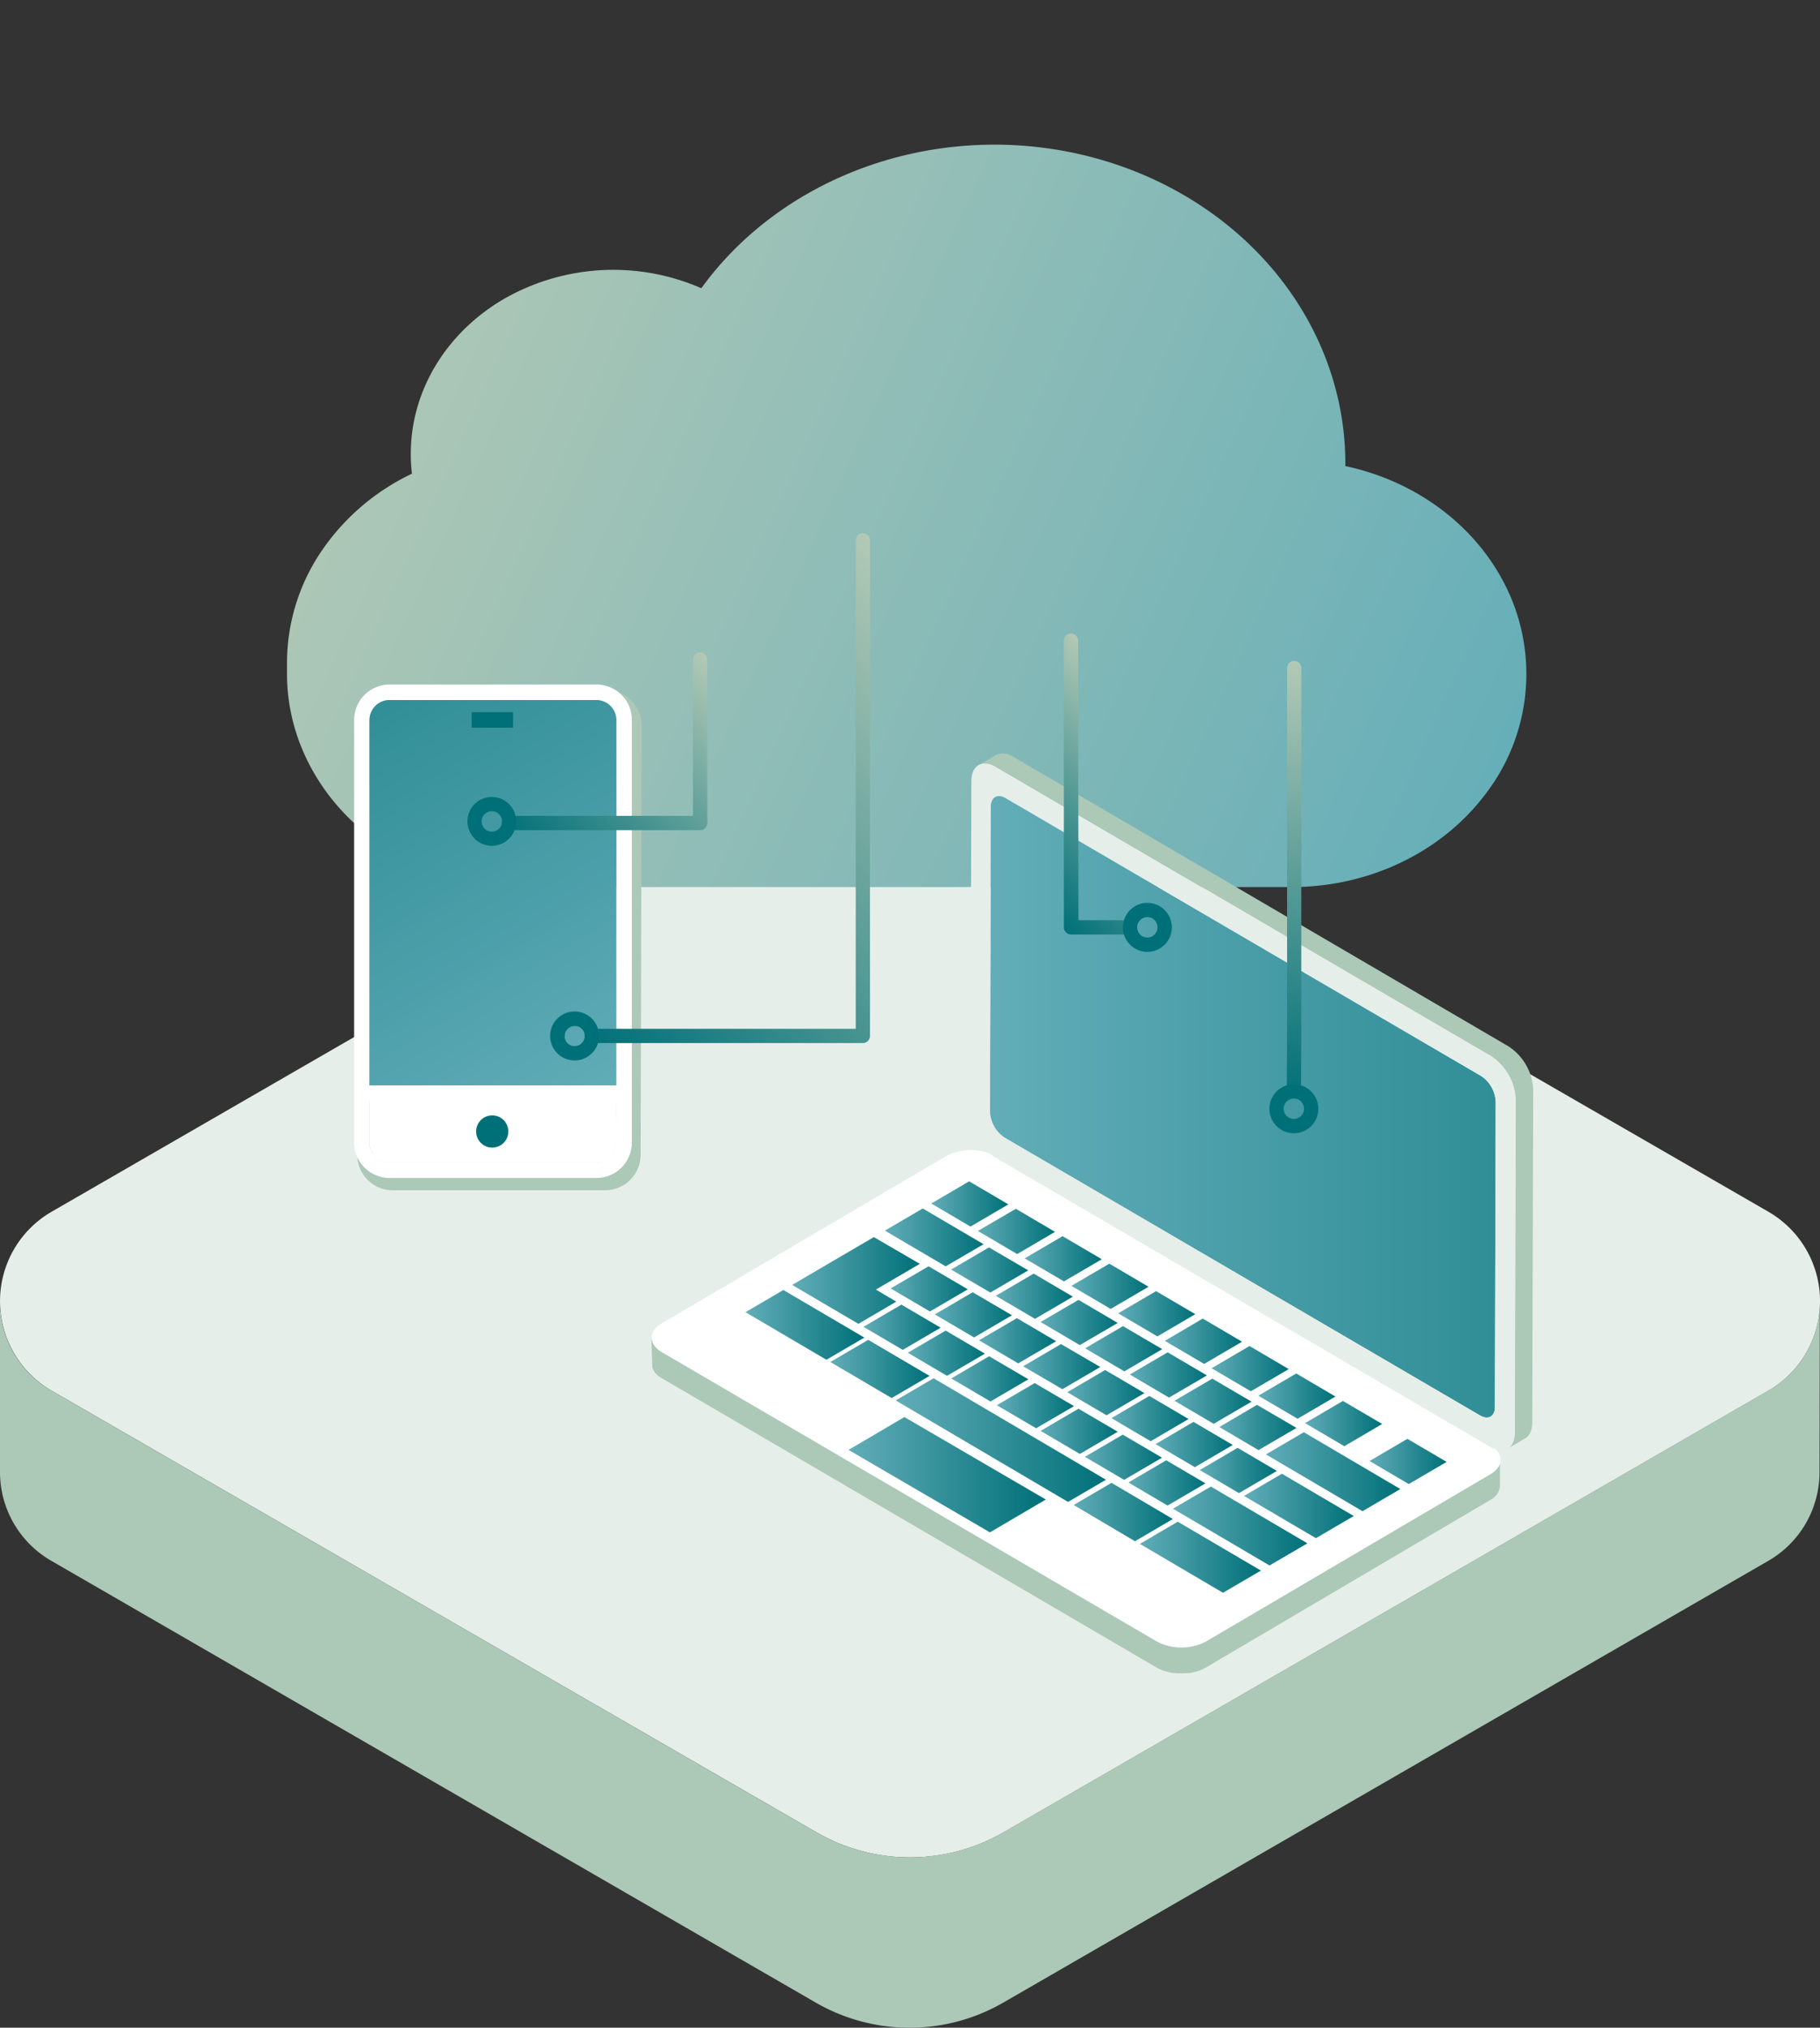 <svg id="Version_2" data-name="Version 2" xmlns="http://www.w3.org/2000/svg" xmlns:xlink="http://www.w3.org/1999/xlink" viewBox="0 0 452.27 503.58"><rect x="0" y="0" width="452.27" height="503.58" fill="#333333" stroke="none"/><defs><style>.cls-1{fill:#e6eeea;}.cls-2{fill:#acc8b7;}.cls-3{fill:url(#linear-gradient);}.cls-4{fill:url(#linear-gradient-2);}.cls-5{fill:#fff;}.cls-6{fill:url(#New_Gradient_Swatch_5);}.cls-7{fill:url(#New_Gradient_Swatch_5-2);}.cls-8{fill:url(#New_Gradient_Swatch_5-3);}.cls-9{fill:url(#New_Gradient_Swatch_5-4);}.cls-10{fill:url(#New_Gradient_Swatch_5-5);}.cls-11{fill:url(#New_Gradient_Swatch_5-6);}.cls-12{fill:url(#New_Gradient_Swatch_5-7);}.cls-13{fill:url(#New_Gradient_Swatch_5-8);}.cls-14{fill:url(#New_Gradient_Swatch_5-9);}.cls-15{fill:url(#New_Gradient_Swatch_5-10);}.cls-16{fill:url(#New_Gradient_Swatch_5-11);}.cls-17{fill:url(#New_Gradient_Swatch_5-12);}.cls-18{fill:url(#New_Gradient_Swatch_5-13);}.cls-19{fill:url(#New_Gradient_Swatch_5-14);}.cls-20{fill:url(#New_Gradient_Swatch_5-15);}.cls-21{fill:url(#New_Gradient_Swatch_5-16);}.cls-22{fill:url(#New_Gradient_Swatch_5-17);}.cls-23{fill:url(#New_Gradient_Swatch_5-18);}.cls-24{fill:url(#New_Gradient_Swatch_5-19);}.cls-25{fill:url(#New_Gradient_Swatch_5-20);}.cls-26{fill:url(#New_Gradient_Swatch_5-21);}.cls-27{fill:url(#New_Gradient_Swatch_5-22);}.cls-28{fill:url(#New_Gradient_Swatch_5-23);}.cls-29{fill:url(#New_Gradient_Swatch_5-24);}.cls-30{fill:url(#New_Gradient_Swatch_5-25);}.cls-31{fill:url(#New_Gradient_Swatch_5-26);}.cls-32{fill:url(#New_Gradient_Swatch_5-27);}.cls-33{fill:url(#New_Gradient_Swatch_5-28);}.cls-34{fill:url(#New_Gradient_Swatch_5-29);}.cls-35{fill:url(#New_Gradient_Swatch_5-30);}.cls-36{fill:url(#New_Gradient_Swatch_5-31);}.cls-37{fill:url(#New_Gradient_Swatch_5-32);}.cls-38{fill:url(#New_Gradient_Swatch_5-33);}.cls-39{fill:url(#New_Gradient_Swatch_5-34);}.cls-40{fill:url(#New_Gradient_Swatch_5-35);}.cls-41{fill:url(#New_Gradient_Swatch_5-36);}.cls-42{fill:url(#New_Gradient_Swatch_5-37);}.cls-43{fill:url(#New_Gradient_Swatch_5-38);}.cls-44{fill:url(#New_Gradient_Swatch_5-39);}.cls-45{fill:url(#New_Gradient_Swatch_5-40);}.cls-46{fill:url(#New_Gradient_Swatch_5-41);}.cls-47{fill:url(#New_Gradient_Swatch_5-42);}.cls-48{fill:url(#New_Gradient_Swatch_5-43);}.cls-49{fill:url(#linear-gradient-3);}.cls-50{fill:#007078;}.cls-51{fill:url(#linear-gradient-4);}.cls-52{fill:url(#linear-gradient-5);}.cls-53{fill:url(#linear-gradient-6);}.cls-54{fill:url(#linear-gradient-7);}</style><linearGradient id="linear-gradient" x1="77.04" y1="429.73" x2="383.05" y2="290.42" gradientTransform="matrix(1, 0, 0, -1, 0, 505.58)" gradientUnits="userSpaceOnUse"><stop offset="0" stop-color="#b3c9b6"/><stop offset="1" stop-color="#62adb8"/></linearGradient><linearGradient id="linear-gradient-2" x1="371.72" y1="230.7" x2="246.04" y2="230.7" gradientTransform="matrix(1, 0, 0, -1, 0, 505.58)" gradientUnits="userSpaceOnUse"><stop offset="0" stop-color="#007078"/><stop offset="0" stop-color="#308e97"/><stop offset="1" stop-color="#62adb8"/></linearGradient><linearGradient id="New_Gradient_Swatch_5" x1="255.51" y1="190.18" x2="236.35" y2="190.18" gradientTransform="matrix(1, 0, 0, -1, 0, 505.58)" gradientUnits="userSpaceOnUse"><stop offset="0" stop-color="#007078"/><stop offset="1" stop-color="#62adb8"/></linearGradient><linearGradient id="New_Gradient_Swatch_5-2" x1="240.5" y1="185.49" x2="221.33" y2="185.49" xlink:href="#New_Gradient_Swatch_5"/><linearGradient id="New_Gradient_Swatch_5-3" x1="228.56" y1="187.59" x2="196.84" y2="187.59" xlink:href="#New_Gradient_Swatch_5"/><linearGradient id="New_Gradient_Swatch_5-4" x1="251.47" y1="179.05" x2="232.3" y2="179.05" xlink:href="#New_Gradient_Swatch_5"/><linearGradient id="New_Gradient_Swatch_5-5" x1="214.79" y1="176.55" x2="185.25" y2="176.55" xlink:href="#New_Gradient_Swatch_5"/><linearGradient id="New_Gradient_Swatch_5-6" x1="230.99" y1="165.61" x2="206.33" y2="165.61" xlink:href="#New_Gradient_Swatch_5"/><linearGradient id="New_Gradient_Swatch_5-7" x1="255.55" y1="163.15" x2="236.39" y2="163.15" xlink:href="#New_Gradient_Swatch_5"/><linearGradient id="New_Gradient_Swatch_5-8" x1="250.58" y1="206.59" x2="231.42" y2="206.59" xlink:href="#New_Gradient_Swatch_5"/><linearGradient id="New_Gradient_Swatch_5-9" x1="262.19" y1="199.77" x2="243.02" y2="199.77" xlink:href="#New_Gradient_Swatch_5"/><linearGradient id="New_Gradient_Swatch_5-10" x1="244.42" y1="198.28" x2="219.89" y2="198.28" xlink:href="#New_Gradient_Swatch_5"/><linearGradient id="New_Gradient_Swatch_5-11" x1="273.8" y1="192.96" x2="254.63" y2="192.96" xlink:href="#New_Gradient_Swatch_5"/><linearGradient id="New_Gradient_Swatch_5-12" x1="285.41" y1="186.13" x2="266.25" y2="186.13" xlink:href="#New_Gradient_Swatch_5"/><linearGradient id="New_Gradient_Swatch_5-13" x1="266.61" y1="183.67" x2="247.45" y2="183.67" xlink:href="#New_Gradient_Swatch_5"/><linearGradient id="New_Gradient_Swatch_5-14" x1="297.03" y1="179.31" x2="277.86" y2="179.31" xlink:href="#New_Gradient_Swatch_5"/><linearGradient id="New_Gradient_Swatch_5-15" x1="277.72" y1="177.15" x2="258.55" y2="177.15" xlink:href="#New_Gradient_Swatch_5"/><linearGradient id="New_Gradient_Swatch_5-16" x1="233.72" y1="175.96" x2="214.55" y2="175.96" xlink:href="#New_Gradient_Swatch_5"/><linearGradient id="New_Gradient_Swatch_5-17" x1="308.64" y1="172.5" x2="289.46" y2="172.5" xlink:href="#New_Gradient_Swatch_5"/><linearGradient id="New_Gradient_Swatch_5-18" x1="262.44" y1="172.61" x2="243.28" y2="172.61" xlink:href="#New_Gradient_Swatch_5"/><linearGradient id="New_Gradient_Swatch_5-19" x1="288.81" y1="170.63" x2="269.65" y2="170.63" xlink:href="#New_Gradient_Swatch_5"/><linearGradient id="New_Gradient_Swatch_5-20" x1="244.7" y1="169.52" x2="225.53" y2="169.52" xlink:href="#New_Gradient_Swatch_5"/><linearGradient id="New_Gradient_Swatch_5-21" x1="273.42" y1="166.17" x2="254.25" y2="166.17" xlink:href="#New_Gradient_Swatch_5"/><linearGradient id="New_Gradient_Swatch_5-22" x1="320.25" y1="165.68" x2="301.08" y2="165.68" xlink:href="#New_Gradient_Swatch_5"/><linearGradient id="New_Gradient_Swatch_5-23" x1="299.92" y1="164.11" x2="280.75" y2="164.11" xlink:href="#New_Gradient_Swatch_5"/><linearGradient id="New_Gradient_Swatch_5-24" x1="284.39" y1="159.72" x2="265.21" y2="159.72" xlink:href="#New_Gradient_Swatch_5"/><linearGradient id="New_Gradient_Swatch_5-25" x1="331.86" y1="158.86" x2="312.69" y2="158.86" xlink:href="#New_Gradient_Swatch_5"/><linearGradient id="New_Gradient_Swatch_5-26" x1="311.01" y1="157.59" x2="291.85" y2="157.59" xlink:href="#New_Gradient_Swatch_5"/><linearGradient id="New_Gradient_Swatch_5-27" x1="266.89" y1="156.49" x2="247.72" y2="156.49" xlink:href="#New_Gradient_Swatch_5"/><linearGradient id="New_Gradient_Swatch_5-28" x1="295.36" y1="153.29" x2="276.19" y2="153.29" xlink:href="#New_Gradient_Swatch_5"/><linearGradient id="New_Gradient_Swatch_5-29" x1="343.47" y1="152.04" x2="324.3" y2="152.04" xlink:href="#New_Gradient_Swatch_5"/><linearGradient id="New_Gradient_Swatch_5-30" x1="322.12" y1="151.08" x2="302.95" y2="151.08" xlink:href="#New_Gradient_Swatch_5"/><linearGradient id="New_Gradient_Swatch_5-31" x1="277.74" y1="150.12" x2="258.57" y2="150.12" xlink:href="#New_Gradient_Swatch_5"/><linearGradient id="New_Gradient_Swatch_5-32" x1="306.34" y1="146.84" x2="287.16" y2="146.84" xlink:href="#New_Gradient_Swatch_5"/><linearGradient id="New_Gradient_Swatch_5-33" x1="288.71" y1="143.68" x2="269.54" y2="143.68" xlink:href="#New_Gradient_Swatch_5"/><linearGradient id="New_Gradient_Swatch_5-34" x1="359.49" y1="142.64" x2="340.33" y2="142.64" xlink:href="#New_Gradient_Swatch_5"/><linearGradient id="New_Gradient_Swatch_5-35" x1="317.3" y1="140.4" x2="298.13" y2="140.4" xlink:href="#New_Gradient_Swatch_5"/><linearGradient id="New_Gradient_Swatch_5-36" x1="274.82" y1="147.97" x2="222.56" y2="147.97" xlink:href="#New_Gradient_Swatch_5"/><linearGradient id="New_Gradient_Swatch_5-37" x1="299.56" y1="137.3" x2="280.4" y2="137.3" xlink:href="#New_Gradient_Swatch_5"/><linearGradient id="New_Gradient_Swatch_5-38" x1="347.97" y1="140.09" x2="314.53" y2="140.09" xlink:href="#New_Gradient_Swatch_5"/><linearGradient id="New_Gradient_Swatch_5-39" x1="259.83" y1="139.35" x2="210.86" y2="139.35" xlink:href="#New_Gradient_Swatch_5"/><linearGradient id="New_Gradient_Swatch_5-40" x1="336.44" y1="131.54" x2="309.14" y2="131.54" xlink:href="#New_Gradient_Swatch_5"/><linearGradient id="New_Gradient_Swatch_5-41" x1="291.45" y1="130.1" x2="266.8" y2="130.1" xlink:href="#New_Gradient_Swatch_5"/><linearGradient id="New_Gradient_Swatch_5-42" x1="324.92" y1="126.6" x2="291.48" y2="126.6" xlink:href="#New_Gradient_Swatch_5"/><linearGradient id="New_Gradient_Swatch_5-43" x1="313.34" y1="118.85" x2="283.26" y2="118.85" xlink:href="#New_Gradient_Swatch_5"/><linearGradient id="linear-gradient-3" x1="92.2" y1="331.92" x2="153.34" y2="231.32" xlink:href="#linear-gradient-2"/><linearGradient id="linear-gradient-4" x1="321.57" y1="272.82" x2="321.57" y2="164.14" gradientUnits="userSpaceOnUse"><stop offset="0" stop-color="#007078"/><stop offset="1" stop-color="#b3c9b6"/></linearGradient><linearGradient id="linear-gradient-5" x1="137.12" y1="217.51" x2="183.66" y2="170.97" xlink:href="#linear-gradient-4"/><linearGradient id="linear-gradient-6" x1="250.53" y1="217.19" x2="288.67" y2="179.06" xlink:href="#linear-gradient-4"/><linearGradient id="linear-gradient-7" x1="143.24" y1="255.46" x2="246.08" y2="169.16" xlink:href="#linear-gradient-4"/></defs><path class="cls-1" d="M12.83,300.93l95-54.82,95-54.83a46.64,46.64,0,0,1,46.61,0l95,54.83,95,54.82a25.65,25.65,0,0,1,0,44.44l-95,54.83-95,54.82a46.54,46.54,0,0,1-46.61,0l-95-54.82-95-54.83a25.66,25.66,0,0,1,0-44.44Z"/><path class="cls-2" d="M452.15,365.47a25.42,25.42,0,0,1-12.83,22.22l-95,54.82-95,54.83a46.64,46.64,0,0,1-46.61,0L12.87,387.69A25.42,25.42,0,0,1,0,365.47V323.15a25.42,25.42,0,0,0,12.83,22.22L202.79,455a46.54,46.54,0,0,0,46.61,0l95-54.82,95-54.83a25.4,25.4,0,0,0,12.83-22.22Z"/><path class="cls-3" d="M334.32,115.74c0-.2,0-.4,0-.6,0-22.87-10.87-44.63-29.84-59.67s-44.18-21.91-69.13-18.82-47.23,15.83-61.07,34.93A54.71,54.71,0,0,0,125.65,74c-14.67,8.36-23.58,23-23.57,38.71a38.82,38.82,0,0,0,.29,4.93,56.49,56.49,0,0,0-22.68,19.52,49.48,49.48,0,0,0-8.37,27.34v2.88c0,14,6.19,27.51,17.13,37.44A61.56,61.56,0,0,0,129.7,220.3H321c19.25,0,37.25-8.64,48.12-23.07a48.88,48.88,0,0,0,6.24-49.08c-7-16.3-22.33-28.42-41.07-32.41Z"/><path class="cls-2" d="M161.84,331.6v.52a1.28,1.28,0,0,0,.06.23,1.86,1.86,0,0,0,.08.26l.08.2a1.39,1.39,0,0,0,.12.28c0,.06.08.13.11.19a2.72,2.72,0,0,1,.19.3l.15.17a3.9,3.9,0,0,0,.33.38l.17.17.23.2.26.21.27.19c.14.09.27.19.43.28l46.4,27.09v-2.81l10.26-6-14.76-8.65v-1.16l-1,.56-20.12-11.8v-7.1l9.41-5.51,2.17,1.26v-2.53l3.18-1.83,6.26-3.66,10.9-6.38,2.72,1.6V305l9.42-5.51,2.1,1.24v-2.48l9.41-5.5,9.78,5.69v2.19l1.87-1.09,9.75,5.72v2.18l1.87-1.09,9.75,5.73v2.18l1.86-1.09,9.73,5.73v2.19l1.88-1.1,9.74,5.73v2.19l1.86-1.09,9.8,5.73v2.17l1.86-1.09,9.76,5.73v2.19l1.86-1.09,9.75,5.72v2.18l1.86-1.09L343.5,353v7.1L338,363.32l2.32,1.37v-2.48l9.41-5.51,9.76,5.73v7.1l-9.4,5.51L348,373.8v2.48l-9.59,5.5-2.11-1.24V383l-9.42,5.51-2.09-1.24v2.48l-9.41,5.5L313.23,394v2.54l-9.41,5.5-20.66-12.12v-1.43l-1.21.72-15.25-9V378.6l-1.38.83-5.58-3.31v2.73l-10.23,6L287.45,407a8.9,8.9,0,0,0,1.21.57l.36.13c.27.1.55.18.81.26s.52.14.78.19.73.14,1.09.19h.22a13.93,13.93,0,0,0,1.45.09h.23a7.37,7.37,0,0,0,1.41-.09h.24a10.46,10.46,0,0,0,1.36-.24l.26-.05a12.53,12.53,0,0,0,1.23-.38l.13,0a10.78,10.78,0,0,0,1.33-.63l70.74-41.6a4.3,4.3,0,0,0,2.45-3.53V369a4.3,4.3,0,0,1-2.45,3.53L299.53,414.2a8.88,8.88,0,0,1-1.28.62h0l-.15.05-.86.28-.36.09-.28.06-.26.07c-.27.06-.56.11-.81.14h-.83l-.81.05H293a4.35,4.35,0,0,1-.95-.07h-.29a5.08,5.08,0,0,1-.82-.1,1.34,1.34,0,0,1-.31-.09c-.26-.05-.5-.11-.76-.18s-.31-.06-.46-.11l-.4-.16-.35-.13a9.51,9.51,0,0,1-1.21-.57L164.39,342.23l-.27-.17L164,342l-.28-.19-.26-.22-.21-.19a.48.48,0,0,1-.1-.08l-.1-.11-.32-.36-.09-.09a.2.2,0,0,0,0-.08l-.2-.3s-.07-.1-.09-.15,0,0,0-.05a1.28,1.28,0,0,0-.13-.28l-.07-.16-.07-.28a1.16,1.16,0,0,1,0-.18s0,0,0,0a1.13,1.13,0,0,1,0-.26.6.6,0,0,1,0-.19v-.06Z"/><path class="cls-4" d="M249.92,198.21c-2-1.17-3.65-.21-3.67,2.11L246,276.17a8.36,8.36,0,0,0,1.07,3.62,8.12,8.12,0,0,0,2.57,2.74l118.17,69c2,1.18,3.66.23,3.67-2.09l.2-75.85a8.26,8.26,0,0,0-1.06-3.63,8.09,8.09,0,0,0-2.58-2.75Z"/><path class="cls-5" d="M164.39,328.7l70.8-41.63a13.35,13.35,0,0,1,12.14,0L370.39,359c3.36,2,3.37,5.14,0,7.11l-70.74,41.58a13.25,13.25,0,0,1-12.13,0L164.45,335.8C161.13,333.85,161.13,330.65,164.39,328.7Z"/><path class="cls-6" d="M245.76,309.79l-9.41,5.5L246.1,321l9.41-5.51Z"/><path class="cls-7" d="M230.75,314.48l-9.42,5.5,9.75,5.72,9.42-5.5Z"/><path class="cls-8" d="M217.15,307.23l-10.9,6.37L200,317.26l-3.15,1.85,16.46,9.66,9.41-5.51-5.06-3,10.91-6.39Z"/><path class="cls-9" d="M241.71,320.92l-9.41,5.51,9.76,5.72,9.41-5.51Z"/><path class="cls-10" d="M194.67,320.37l-9.42,5.51,20.12,11.82,9.42-5.51Z"/><path class="cls-11" d="M215.75,332.75l-9.42,5.5,15.24,8.95,9.42-5.5Z"/><path class="cls-12" d="M245.79,336.82l-9.4,5.51,9.74,5.73,9.42-5.52Z"/><path class="cls-13" d="M240.83,293.38l-9.41,5.51,9.75,5.73,9.41-5.52Z"/><path class="cls-14" d="M252.44,300.2,243,305.7l9.76,5.74,9.41-5.51Z"/><path class="cls-15" d="M229.3,300.12l-9.41,5.5L235,314.49l9.42-5.49Z"/><path class="cls-16" d="M264.05,307l-9.42,5.51,9.76,5.72,9.41-5.5Z"/><path class="cls-17" d="M275.66,313.83l-9.41,5.51,9.75,5.73,9.41-5.51Z"/><path class="cls-18" d="M256.87,316.3l-9.42,5.51,9.75,5.72,9.41-5.51Z"/><path class="cls-19" d="M287.28,320.65l-9.42,5.51,9.75,5.73,9.42-5.52Z"/><path class="cls-20" d="M268,322.82l-9.42,5.5,9.75,5.73,9.42-5.5Z"/><path class="cls-21" d="M224,324l-9.43,5.51,9.76,5.73,9.41-5.51Z"/><path class="cls-22" d="M298.88,327.46,289.46,333l9.77,5.73,9.41-5.52Z"/><path class="cls-23" d="M252.7,327.36l-9.42,5.5,9.74,5.73,9.42-5.5Z"/><path class="cls-24" d="M279.06,329.34l-9.41,5.51,9.75,5.72,9.41-5.51Z"/><path class="cls-25" d="M235,330.45l-9.42,5.5,9.75,5.73,9.42-5.5Z"/><path class="cls-26" d="M263.66,333.8l-9.41,5.51L264,345l9.42-5.51Z"/><path class="cls-27" d="M310.5,334.28l-9.42,5.52,9.75,5.72,9.42-5.51Z"/><path class="cls-28" d="M290.16,335.85l-9.41,5.5,9.74,5.74,9.43-5.51Z"/><path class="cls-29" d="M274.63,340.24l-9.42,5.51,9.76,5.73,9.42-5.51Z"/><path class="cls-30" d="M322.11,341.1l-9.42,5.52,9.76,5.72,9.41-5.51Z"/><path class="cls-31" d="M301.26,342.38l-9.41,5.49,9.75,5.73,9.41-5.5Z"/><path class="cls-32" d="M257.12,343.48l-9.4,5.5,9.75,5.73,9.42-5.5Z"/><path class="cls-33" d="M285.61,346.68l-9.42,5.51,9.75,5.73,9.42-5.51Z"/><path class="cls-34" d="M333.71,347.92l-9.41,5.51,9.76,5.73,9.41-5.52Z"/><path class="cls-35" d="M312.36,348.89,303,354.4l9.74,5.73,9.43-5.51Z"/><path class="cls-36" d="M268,349.85l-9.41,5.51,9.75,5.72,9.42-5.51Z"/><path class="cls-37" d="M296.57,353.12l-9.41,5.52,9.76,5.73,9.42-5.52Z"/><path class="cls-38" d="M279,356.29l-9.41,5.5,9.75,5.73,9.42-5.51Z"/><path class="cls-39" d="M349.74,357.33l-9.41,5.51,9.75,5.72,9.41-5.5Z"/><path class="cls-40" d="M307.55,359.57l-9.42,5.51,9.75,5.73,9.42-5.51Z"/><path class="cls-41" d="M232,342.29l-9.42,5.5L265.41,373l9.41-5.51Z"/><path class="cls-42" d="M289.81,362.66l-9.41,5.51,9.74,5.73,9.42-5.51Z"/><path class="cls-43" d="M324,355.69l-9.42,5.51,24,14.1,9.41-5.5Z"/><path class="cls-44" d="M224.74,351.92l-13.88,8.16L246,380.56l13.88-8.16Z"/><path class="cls-45" d="M318.56,366l-9.42,5.51L327,382l9.41-5.5Z"/><path class="cls-46" d="M276.21,368.26l-9.41,5.5,15.24,9,9.41-5.52Z"/><path class="cls-47" d="M300.9,369.18l-9.42,5.5,24,14.1,9.41-5.5Z"/><path class="cls-48" d="M292.67,377.91l-9.41,5.51,20.65,12.14,9.43-5.51Z"/><path class="cls-2" d="M243.81,189.66l.22-.13,1.73-1,1.73-1c1.11-.65,2.65-.56,4.33.42l123.06,71.92A13.6,13.6,0,0,1,381,270.45l-.23,82.83c0,1.93-.69,3.31-1.78,3.94l-4.33,2.55c1.09-.65,1.77-2,1.78-3.94l.23-82.89a13.63,13.63,0,0,0-6.07-10.62L247.48,190.4c-1.68-1-3.21-1.08-4.32-.42Z"/><path class="cls-1" d="M247.48,190.46c-3.34-2-6.09-.38-6.1,3.51l-.23,82.84a13.83,13.83,0,0,0,1.78,6,13.51,13.51,0,0,0,4.28,4.58L370.3,359.31c3.35,2,6.09.38,6.1-3.52l.22-82.85a13.63,13.63,0,0,0-6.07-10.62ZM246,276.17l.21-75.85c0-2.32,1.63-3.31,3.67-2.11l118.16,69a8.09,8.09,0,0,1,2.58,2.75,8.26,8.26,0,0,1,1.06,3.63l-.2,75.85c0,2.32-1.64,3.27-3.67,2.09l-118.17-69a8.12,8.12,0,0,1-2.57-2.74,8.4,8.4,0,0,1-1.07-3.62Z"/><path class="cls-2" d="M150.66,171.38H97.88a8.81,8.81,0,0,0-8.82,8.81l-.28,106.6a8.81,8.81,0,0,0,8.82,8.81h52.78a8.8,8.8,0,0,0,8.81-8.81l.28-106.6a8.81,8.81,0,0,0-8.81-8.81Zm-52.78,3.86h52.78a5,5,0,0,1,5,4.95v94H92.92v-94A5,5,0,0,1,97.88,175.24Zm52.5,116.5H97.6a5,5,0,0,1-4.95-4.95l.27-8.7h62.69l-.28,8.7a5,5,0,0,1-5,4.95Z"/><path class="cls-5" d="M148.16,170H96.77A8.81,8.81,0,0,0,88,178.8V283.73a8.82,8.82,0,0,0,8.82,8.82h51.39a8.81,8.81,0,0,0,8.81-8.82V178.8a8.81,8.81,0,0,0-8.81-8.81Zm-51.39,3.86h51.39a5,5,0,0,1,5,5v90.7H91.81V178.8A5,5,0,0,1,96.77,173.85Zm51.39,114.83H96.77a5,5,0,0,1-5-4.95V273.36h61.3v10.37a5,5,0,0,1-5,4.95Z"/><path class="cls-5" d="M148.16,288.68H96.77a5,5,0,0,1-5-4.95V273.36h61.3v10.37a5,5,0,0,1-5,4.95Z"/><path class="cls-49" d="M96.77,173.85h51.39a5,5,0,0,1,5,5v90.7H91.81V178.8A5,5,0,0,1,96.77,173.85Z"/><path class="cls-50" d="M126.32,281a4,4,0,1,1-4-4A4,4,0,0,1,126.32,281Z"/><path class="cls-50" d="M117.21,176.87h10.28v3.86H117.21Z"/><path class="cls-51" d="M323.38,165.91a1.77,1.77,0,1,0-3.54,0v91.9l-.08,13.24a1.77,1.77,0,0,0,3.53,0l.08-13.23c0-.05,0-.11,0-.17Z"/><path class="cls-50" d="M321.52,269.28a6.08,6.08,0,1,1-4.29,1.78A6,6,0,0,1,321.52,269.28Zm1.79,4.28a2.53,2.53,0,1,0,.74,1.79A2.56,2.56,0,0,0,323.31,273.56Z"/><path class="cls-52" d="M175.74,163.78a1.77,1.77,0,0,0-3.54,0v38.84H126.51a1.77,1.77,0,0,0,0,3.54H174a1.77,1.77,0,0,0,1.77-1.77Z"/><path class="cls-50" d="M122.22,197.93a6.06,6.06,0,1,1-4.29,1.78A6.06,6.06,0,0,1,122.22,197.93Zm1.79,4.28a2.53,2.53,0,1,0-1.79,4.32,2.56,2.56,0,0,0,1.79-.74,2.53,2.53,0,0,0,0-3.58Z"/><path class="cls-53" d="M267.92,159a1.78,1.78,0,0,0-3.55,0V230.3a1.78,1.78,0,0,0,1.78,1.77H280a1.77,1.77,0,1,0,0-3.54h-12Z"/><path class="cls-50" d="M285.11,224.23a6.08,6.08,0,1,1-4.29,1.78A6,6,0,0,1,285.11,224.23Zm1.79,4.28a2.53,2.53,0,1,0,.74,1.79A2.56,2.56,0,0,0,286.9,228.51Z"/><path class="cls-54" d="M216.19,134.18a1.77,1.77,0,0,0-3.54,0V255.5H147.07a1.77,1.77,0,0,0,0,3.54h67.35a1.77,1.77,0,0,0,1.77-1.77Z"/><path class="cls-50" d="M142.78,251.2a6.08,6.08,0,1,1-4.29,1.78A6.05,6.05,0,0,1,142.78,251.2Zm1.78,4.28a2.53,2.53,0,0,0-3.57,3.58,2.56,2.56,0,0,0,1.79.74,2.53,2.53,0,0,0,1.78-4.32Z"/></svg>